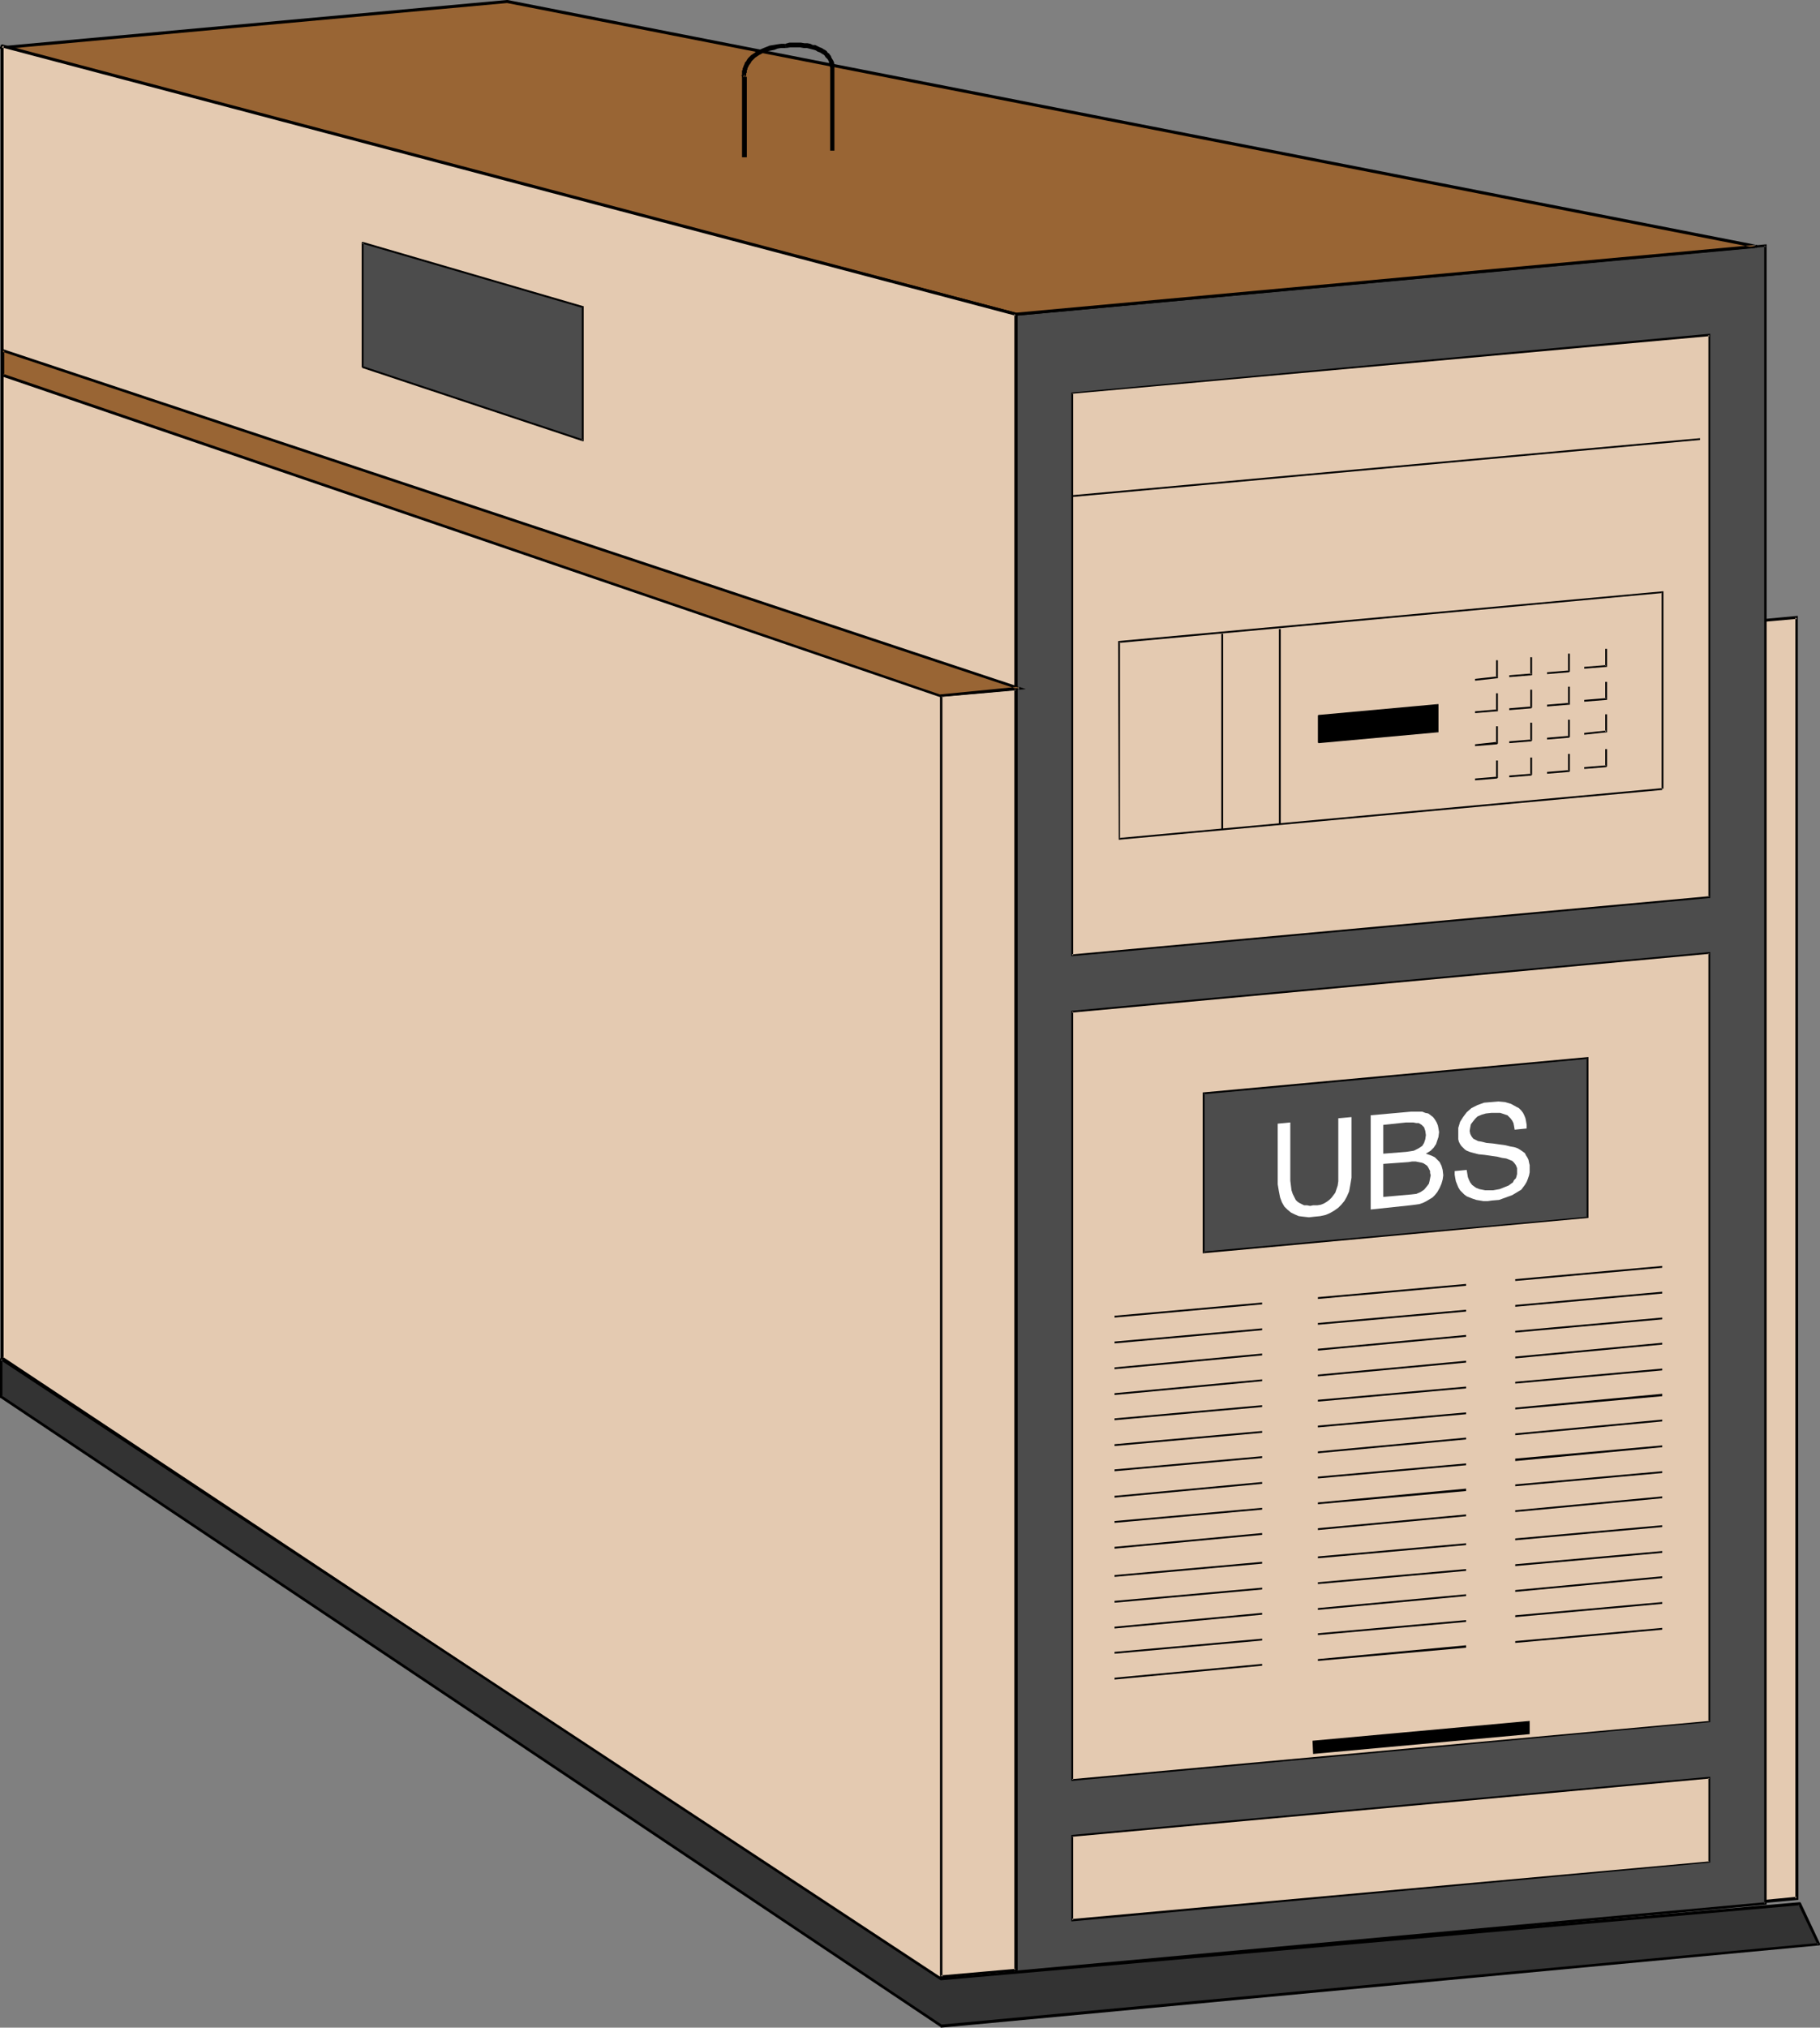 <?xml version="1.0" encoding="UTF-8" standalone="no"?>
<svg
   version="1.0"
   width="129.724mm"
   height="144.436mm"
   id="svg118"
   sodipodi:docname="BEST UPS.wmf"
   xmlns:inkscape="http://www.inkscape.org/namespaces/inkscape"
   xmlns:sodipodi="http://sodipodi.sourceforge.net/DTD/sodipodi-0.dtd"
   xmlns="http://www.w3.org/2000/svg"
   xmlns:svg="http://www.w3.org/2000/svg">
  <rect width="100%" height="100%" fill="#808080" stroke="none"/>
  <sodipodi:namedview
     id="namedview118"
     pagecolor="#ffffff"
     bordercolor="#000000"
     borderopacity="0.25"
     inkscape:showpageshadow="2"
     inkscape:pageopacity="0.0"
     inkscape:pagecheckerboard="0"
     inkscape:deskcolor="#d1d1d1"
     inkscape:document-units="mm" />
  <defs
     id="defs1">
    <pattern
       id="WMFhbasepattern"
       patternUnits="userSpaceOnUse"
       width="6"
       height="6"
       x="0"
       y="0" />
  </defs>
  <path
     style="fill:#e4cab1;fill-opacity:1;fill-rule:evenodd;stroke:none"
     d="m 463.791,168.069 v 345.026 l 20.2,-1.939 V 166.291 Z"
     id="path1" />
  <path
     style="fill:#000000;fill-opacity:1;fill-rule:evenodd;stroke:none"
     d="m 463.468,167.746 v 345.673 l 21.008,-1.939 -0.162,-345.673 -20.846,1.939 0.485,0.646 20.2,-1.778 -0.485,-0.323 v 344.865 l 0.323,-0.485 -20.2,1.939 0.485,0.485 V 168.069 l -0.323,0.323 z"
     id="path2" />
  <path
     style="fill:#4c4c4c;fill-opacity:1;fill-rule:evenodd;stroke:none"
     d="M 475.588,512.61 V 66.096 L 273.75,84.519 V 531.033 Z"
     id="path3" />
  <path
     style="fill:#000000;fill-opacity:1;fill-rule:evenodd;stroke:none"
     d="M 475.911,512.772 V 65.773 l -202.646,18.423 0.162,447.16 202.485,-18.585 -0.323,-0.646 -202,18.423 0.485,0.485 V 84.519 l -0.323,0.485 202,-18.585 -0.485,-0.323 v 446.514 l 0.323,-0.485 z"
     id="path4" />
  <path
     style="fill:#996534;fill-opacity:1;fill-rule:evenodd;stroke:none"
     d="M 136.552,0.323 473.003,66.258 273.75,84.519 0.323,12.928 Z"
     id="path5" />
  <path
     style="fill:#000000;fill-opacity:1;fill-rule:evenodd;stroke:none"
     d="m 136.713,0.808 h -0.162 L 473.003,66.743 V 65.935 L 273.588,84.196 h 0.162 L 0.485,12.444 v 0.808 L 136.713,0.808 136.552,0 0.323,12.444 H 0.162 v 0.162 0 H 0 v 0.162 0.162 0 0.162 h 0.162 v 0 0.162 L 273.588,85.004 v 0 h 0.162 L 473.164,66.743 v 0 l 0.162,-0.162 v 0 -0.162 h 0.162 v -0.162 0 l -0.162,-0.162 v -0.162 0 h -0.162 L 136.713,0 h -0.162 z"
     id="path6" />
  <path
     style="fill:#e4cab1;fill-opacity:1;fill-rule:evenodd;stroke:none"
     d="M 253.873,533.619 0.485,365.55 V 12.282 L 273.75,84.519 V 531.033 Z"
     id="path7" />
  <path
     style="fill:#000000;fill-opacity:1;fill-rule:evenodd;stroke:none"
     d="m 253.712,533.296 0.323,0.162 L 0.646,365.227 0.97,365.55 V 12.282 L 0.485,12.767 273.588,85.004 273.265,84.519 V 531.033 l 0.323,-0.485 -19.877,2.747 0.162,0.808 19.877,-2.747 v 0 h 0.162 v -0.162 h 0.162 v -0.162 0 -446.514 0 -0.162 h -0.162 v -0.162 h -0.162 L 0.646,11.959 H 0.485 v 0 l -0.162,0.162 v 0 H 0.162 v 0.162 0 353.268 0 0.162 0 L 0.323,365.873 253.712,533.942 v 0.162 0 h 0.162 z"
     id="path8" />
  <path
     style="fill:#e4cab1;fill-opacity:1;fill-rule:evenodd;stroke:none"
     d="M 460.559,463.483 V 256.628 l -171.781,15.676 v 206.854 z"
     id="path9" />
  <path
     style="fill:#000000;fill-opacity:1;fill-rule:evenodd;stroke:none"
     d="M 460.721,463.644 V 256.305 l -172.104,15.837 v 207.339 l 172.104,-15.837 -0.162,-0.323 -171.781,15.676 0.323,0.162 V 272.304 l -0.323,0.323 171.781,-15.837 -0.323,-0.162 v 206.854 l 0.323,-0.162 z"
     id="path10" />
  <path
     style="fill:#e4cab1;fill-opacity:1;fill-rule:evenodd;stroke:none"
     d="M 460.559,241.438 V 90.175 L 288.779,105.851 v 151.424 z"
     id="path11" />
  <path
     style="fill:#000000;fill-opacity:1;fill-rule:evenodd;stroke:none"
     d="M 460.721,241.761 V 89.852 L 288.617,105.69 v 151.747 l 172.104,-15.676 -0.162,-0.485 -171.781,15.676 0.323,0.323 V 105.851 l -0.323,0.162 171.781,-15.514 -0.323,-0.323 V 241.438 l 0.323,-0.162 z"
     id="path12" />
  <path
     style="fill:#e4cab1;fill-opacity:1;fill-rule:evenodd;stroke:none"
     d="M 460.559,501.298 V 478.673 l -171.781,15.676 v 22.625 z"
     id="path13" />
  <path
     style="fill:#000000;fill-opacity:1;fill-rule:evenodd;stroke:none"
     d="m 460.721,501.46 v -23.109 l -172.104,15.676 v 23.271 l 172.104,-15.837 -0.162,-0.323 -171.781,15.514 0.323,0.323 v -22.625 l -0.323,0.162 171.781,-15.676 -0.323,-0.162 v 22.625 l 0.323,-0.162 z"
     id="path14" />
  <path
     style="fill:#000000;fill-opacity:1;fill-rule:evenodd;stroke:none"
     d="m 448.116,212.349 v -53.168 l -146.894,13.413 0.162,53.491 146.409,-13.413 v -0.485 l -146.248,13.413 0.162,0.162 v -53.006 l -0.162,0.323 146.248,-13.413 -0.162,-0.162 v 52.845 z"
     id="path15" />
  <path
     style="fill:#000000;fill-opacity:1;fill-rule:evenodd;stroke:none"
     d="M 288.779,133.809 457.974,118.456 V 117.972 L 288.779,133.324 Z"
     id="path16" />
  <path
     style="fill:#4c4c4c;fill-opacity:1;fill-rule:evenodd;stroke:none"
     d="m 427.755,327.735 v -42.825 l -103.585,9.373 v 42.987 z"
     id="path17" />
  <path
     style="fill:#000000;fill-opacity:1;fill-rule:evenodd;stroke:none"
     d="m 427.916,327.896 v -43.31 l -103.909,9.535 v 43.31 l 103.909,-9.535 -0.162,-0.323 -103.585,9.373 0.323,0.323 v -42.987 l -0.323,0.323 103.585,-9.535 -0.323,-0.162 v 42.825 l 0.323,-0.162 z"
     id="path18" />
  <path
     style="fill:#333333;fill-opacity:1;fill-rule:evenodd;stroke:none"
     d="m 484.799,512.61 5.171,10.828 L 253.55,545.416 0.323,376.054 v -10.181 L 253.55,532.811 Z"
     id="path19" />
  <path
     style="fill:#000000;fill-opacity:1;fill-rule:evenodd;stroke:none"
     d="m 484.961,512.934 -0.485,-0.162 5.171,10.828 0.162,-0.485 -236.421,21.978 h 0.323 L 0.485,375.731 l 0.162,0.323 v -10.181 L 0.162,366.196 253.389,533.134 v 0 h 0.162 l 231.411,-20.201 -0.162,-0.808 -231.411,20.362 h 0.323 L 0.485,365.712 v -0.162 H 0.323 0.162 v 0.162 0 H 0 v 0.162 0 10.181 0 0.162 0.162 H 0.162 L 253.389,545.739 v 0.162 h 0.162 l 236.421,-22.14 h 0.162 v 0 l 0.162,-0.162 v 0 -0.162 0 -0.162 l -5.171,-10.989 v 0 0 l -0.162,-0.162 h -0.162 z"
     id="path20" />
  <path
     style="fill:#e4cab1;fill-opacity:1;fill-rule:evenodd;stroke:none"
     d="m 253.55,187.3 v 344.865 l 20.2,-1.778 V 185.522 Z"
     id="path21" />
  <path
     style="fill:#000000;fill-opacity:1;fill-rule:evenodd;stroke:none"
     d="M 253.227,186.977 V 532.649 l 20.846,-1.939 V 185.037 l -20.846,1.939 0.323,0.646 20.2,-1.778 -0.485,-0.323 v 344.865 l 0.323,-0.323 -20.2,1.778 0.485,0.323 V 187.3 l -0.323,0.323 z"
     id="path22" />
  <path
     style="fill:#996534;fill-opacity:1;fill-rule:evenodd;stroke:none"
     d="M 274.558,185.199 0.808,94.377 v 6.787 L 253.065,187.3 Z"
     id="path23" />
  <path
     style="fill:#000000;fill-opacity:1;fill-rule:evenodd;stroke:none"
     d="M 276.336,185.522 0.485,93.892 v 7.434 l 252.581,86.297 23.27,-2.101 -1.778,-0.646 -21.493,2.101 h 0.162 L 0.97,100.68 1.131,101.165 V 94.377 L 0.646,94.7 274.558,185.684 v -0.808 z"
     id="path24" />
  <path
     style="fill:#000000;fill-opacity:1;fill-rule:evenodd;stroke:none"
     d="m 300.252,354.723 39.754,-3.555 v -0.485 l -39.754,3.555 z"
     id="path25" />
  <path
     style="fill:#000000;fill-opacity:1;fill-rule:evenodd;stroke:none"
     d="m 355.035,349.713 39.915,-3.555 v -0.485 l -39.915,3.555 z"
     id="path26" />
  <path
     style="fill:#000000;fill-opacity:1;fill-rule:evenodd;stroke:none"
     d="m 408.201,344.865 39.592,-3.555 v -0.485 l -39.592,3.555 z"
     id="path27" />
  <path
     style="fill:#000000;fill-opacity:1;fill-rule:evenodd;stroke:none"
     d="m 300.252,361.672 39.754,-3.555 v -0.485 l -39.754,3.555 z"
     id="path28" />
  <path
     style="fill:#000000;fill-opacity:1;fill-rule:evenodd;stroke:none"
     d="m 355.035,356.662 39.915,-3.555 v -0.485 l -39.915,3.555 z"
     id="path29" />
  <path
     style="fill:#000000;fill-opacity:1;fill-rule:evenodd;stroke:none"
     d="m 408.201,351.814 39.592,-3.555 v -0.485 l -39.592,3.555 z"
     id="path30" />
  <path
     style="fill:#000000;fill-opacity:1;fill-rule:evenodd;stroke:none"
     d="m 300.252,368.621 39.754,-3.717 v -0.485 l -39.754,3.717 z"
     id="path31" />
  <path
     style="fill:#000000;fill-opacity:1;fill-rule:evenodd;stroke:none"
     d="m 355.035,363.611 39.915,-3.717 v -0.485 l -39.915,3.717 z"
     id="path32" />
  <path
     style="fill:#000000;fill-opacity:1;fill-rule:evenodd;stroke:none"
     d="m 408.201,358.763 39.592,-3.555 v -0.485 l -39.592,3.555 z"
     id="path33" />
  <path
     style="fill:#000000;fill-opacity:1;fill-rule:evenodd;stroke:none"
     d="m 300.252,375.57 39.754,-3.717 v -0.485 l -39.754,3.717 z"
     id="path34" />
  <path
     style="fill:#000000;fill-opacity:1;fill-rule:evenodd;stroke:none"
     d="m 355.035,370.56 39.915,-3.717 v -0.485 l -39.915,3.717 z"
     id="path35" />
  <path
     style="fill:#000000;fill-opacity:1;fill-rule:evenodd;stroke:none"
     d="m 408.201,365.712 39.592,-3.717 v -0.485 l -39.592,3.717 z"
     id="path36" />
  <path
     style="fill:#000000;fill-opacity:1;fill-rule:evenodd;stroke:none"
     d="m 300.252,382.357 39.754,-3.555 v -0.485 l -39.754,3.555 z"
     id="path37" />
  <path
     style="fill:#000000;fill-opacity:1;fill-rule:evenodd;stroke:none"
     d="m 355.035,377.347 39.915,-3.555 v -0.485 l -39.915,3.555 z"
     id="path38" />
  <path
     style="fill:#000000;fill-opacity:1;fill-rule:evenodd;stroke:none"
     d="m 408.201,372.499 39.592,-3.555 v -0.485 l -39.592,3.555 z"
     id="path39" />
  <path
     style="fill:#000000;fill-opacity:1;fill-rule:evenodd;stroke:none"
     d="m 300.252,389.306 39.754,-3.555 v -0.485 l -39.754,3.555 z"
     id="path40" />
  <path
     style="fill:#000000;fill-opacity:1;fill-rule:evenodd;stroke:none"
     d="m 355.035,384.296 39.915,-3.555 v -0.485 l -39.915,3.555 z"
     id="path41" />
  <path
     style="fill:#000000;fill-opacity:1;fill-rule:evenodd;stroke:none"
     d="m 408.201,379.448 39.592,-3.555 v -0.646 l -39.592,3.717 z"
     id="path42" />
  <path
     style="fill:#000000;fill-opacity:1;fill-rule:evenodd;stroke:none"
     d="m 300.252,396.093 39.754,-3.555 v -0.485 l -39.754,3.555 z"
     id="path43" />
  <path
     style="fill:#000000;fill-opacity:1;fill-rule:evenodd;stroke:none"
     d="m 355.035,391.245 39.915,-3.717 v -0.485 l -39.915,3.717 z"
     id="path44" />
  <path
     style="fill:#000000;fill-opacity:1;fill-rule:evenodd;stroke:none"
     d="m 408.201,386.397 39.592,-3.717 v -0.485 l -39.592,3.717 z"
     id="path45" />
  <path
     style="fill:#000000;fill-opacity:1;fill-rule:evenodd;stroke:none"
     d="m 300.252,403.204 39.754,-3.717 v -0.485 l -39.754,3.717 z"
     id="path46" />
  <path
     style="fill:#000000;fill-opacity:1;fill-rule:evenodd;stroke:none"
     d="m 355.035,398.033 39.915,-3.555 v -0.485 l -39.915,3.555 z"
     id="path47" />
  <path
     style="fill:#000000;fill-opacity:1;fill-rule:evenodd;stroke:none"
     d="m 408.201,393.346 39.592,-3.717 v -0.485 l -39.592,3.555 z"
     id="path48" />
  <path
     style="fill:#000000;fill-opacity:1;fill-rule:evenodd;stroke:none"
     d="m 300.252,409.991 39.754,-3.555 v -0.485 l -39.754,3.555 z"
     id="path49" />
  <path
     style="fill:#000000;fill-opacity:1;fill-rule:evenodd;stroke:none"
     d="m 355.035,404.982 39.915,-3.555 v -0.646 l -39.915,3.717 z"
     id="path50" />
  <path
     style="fill:#000000;fill-opacity:1;fill-rule:evenodd;stroke:none"
     d="m 408.201,400.133 39.592,-3.555 v -0.485 l -39.592,3.555 z"
     id="path51" />
  <path
     style="fill:#000000;fill-opacity:1;fill-rule:evenodd;stroke:none"
     d="m 300.252,416.94 39.754,-3.717 v -0.485 l -39.754,3.717 z"
     id="path52" />
  <path
     style="fill:#000000;fill-opacity:1;fill-rule:evenodd;stroke:none"
     d="m 355.035,411.931 39.915,-3.717 v -0.485 l -39.915,3.717 z"
     id="path53" />
  <path
     style="fill:#000000;fill-opacity:1;fill-rule:evenodd;stroke:none"
     d="m 408.201,407.082 39.592,-3.717 v -0.485 l -39.592,3.717 z"
     id="path54" />
  <path
     style="fill:#000000;fill-opacity:1;fill-rule:evenodd;stroke:none"
     d="m 300.252,424.536 39.754,-3.555 v -0.485 l -39.754,3.555 z"
     id="path55" />
  <path
     style="fill:#000000;fill-opacity:1;fill-rule:evenodd;stroke:none"
     d="m 355.035,419.526 39.915,-3.555 v -0.485 l -39.915,3.555 z"
     id="path56" />
  <path
     style="fill:#000000;fill-opacity:1;fill-rule:evenodd;stroke:none"
     d="m 408.201,414.678 39.592,-3.555 v -0.485 l -39.592,3.555 z"
     id="path57" />
  <path
     style="fill:#000000;fill-opacity:1;fill-rule:evenodd;stroke:none"
     d="m 300.252,431.485 39.754,-3.555 v -0.485 l -39.754,3.555 z"
     id="path58" />
  <path
     style="fill:#000000;fill-opacity:1;fill-rule:evenodd;stroke:none"
     d="m 355.035,426.475 39.915,-3.555 v -0.485 l -39.915,3.555 z"
     id="path59" />
  <path
     style="fill:#000000;fill-opacity:1;fill-rule:evenodd;stroke:none"
     d="m 408.201,421.627 39.592,-3.555 v -0.485 l -39.592,3.555 z"
     id="path60" />
  <path
     style="fill:#000000;fill-opacity:1;fill-rule:evenodd;stroke:none"
     d="m 300.252,438.434 39.754,-3.717 v -0.485 l -39.754,3.717 z"
     id="path61" />
  <path
     style="fill:#000000;fill-opacity:1;fill-rule:evenodd;stroke:none"
     d="m 355.035,433.424 39.915,-3.717 v -0.485 l -39.915,3.717 z"
     id="path62" />
  <path
     style="fill:#000000;fill-opacity:1;fill-rule:evenodd;stroke:none"
     d="m 408.201,428.576 39.592,-3.717 v -0.485 l -39.592,3.717 z"
     id="path63" />
  <path
     style="fill:#000000;fill-opacity:1;fill-rule:evenodd;stroke:none"
     d="m 300.252,445.221 39.754,-3.555 v -0.485 l -39.754,3.555 z"
     id="path64" />
  <path
     style="fill:#000000;fill-opacity:1;fill-rule:evenodd;stroke:none"
     d="m 355.035,440.211 39.915,-3.555 v -0.485 l -39.915,3.555 z"
     id="path65" />
  <path
     style="fill:#000000;fill-opacity:1;fill-rule:evenodd;stroke:none"
     d="m 408.201,435.363 39.592,-3.555 v -0.485 l -39.592,3.555 z"
     id="path66" />
  <path
     style="fill:#000000;fill-opacity:1;fill-rule:evenodd;stroke:none"
     d="m 300.252,452.17 39.754,-3.717 v -0.485 l -39.754,3.717 z"
     id="path67" />
  <path
     style="fill:#000000;fill-opacity:1;fill-rule:evenodd;stroke:none"
     d="m 355.035,447.16 39.915,-3.555 v -0.646 l -39.915,3.717 z"
     id="path68" />
  <path
     style="fill:#000000;fill-opacity:1;fill-rule:evenodd;stroke:none"
     d="m 408.201,442.312 39.592,-3.555 v -0.485 l -39.592,3.555 z"
     id="path69" />
  <path
     style="fill:#000000;fill-opacity:1;fill-rule:evenodd;stroke:none"
     d="m 411.918,466.715 v -3.232 l -58.014,5.333 v 3.07 z"
     id="path70" />
  <path
     style="fill:#000000;fill-opacity:1;fill-rule:evenodd;stroke:none"
     d="m 412.08,466.876 v -3.555 l -58.499,5.333 0.162,3.555 58.338,-5.333 -0.162,-0.485 -58.014,5.333 0.162,0.162 v -3.07 l -0.162,0.323 58.014,-5.333 -0.323,-0.323 v 3.232 l 0.323,-0.323 z"
     id="path71" />
  <path
     style="fill:#ffffff;fill-opacity:1;fill-rule:evenodd;stroke:none"
     d="m 344.208,316.745 v 2.101 l 0.323,1.939 0.323,1.616 0.485,1.293 0.646,1.131 0.808,0.808 0.97,0.808 0.97,0.485 1.131,0.485 1.293,0.162 1.454,0.162 1.454,-0.162 1.616,-0.162 1.454,-0.323 1.131,-0.485 1.131,-0.646 1.131,-0.808 0.808,-0.808 0.808,-0.97 0.646,-1.131 0.646,-1.454 0.323,-1.778 0.323,-1.939 v -2.101 -14.221 l -3.555,0.323 v 15.676 1.293 l -0.162,1.131 -0.323,0.97 -0.323,0.97 -0.485,0.646 -0.485,0.646 -0.646,0.646 -0.646,0.485 -0.808,0.485 -0.808,0.323 -0.97,0.162 h -1.131 l -0.808,0.162 -0.808,-0.162 h -0.808 l -0.646,-0.323 -0.646,-0.323 -0.485,-0.323 -0.485,-0.485 -0.323,-0.646 -0.485,-0.97 -0.323,-0.97 -0.162,-1.293 -0.162,-1.293 v -15.676 l -3.394,0.323 z"
     id="path72" />
  <path
     style="fill:#ffffff;fill-opacity:1;fill-rule:evenodd;stroke:none"
     d="m 379.921,324.502 1.293,-0.162 1.131,-0.162 0.97,-0.323 0.97,-0.485 0.808,-0.485 0.808,-0.485 0.646,-0.646 0.646,-0.808 0.646,-1.131 0.485,-1.131 0.323,-1.131 0.162,-1.131 -0.162,-1.454 -0.323,-1.131 -0.485,-0.97 -0.808,-0.808 -0.485,-0.485 -0.646,-0.323 -0.808,-0.323 -0.97,-0.323 1.293,-0.808 0.808,-0.808 0.646,-0.97 0.323,-0.97 0.323,-0.97 0.162,-1.293 -0.162,-0.97 -0.162,-0.808 -0.323,-0.808 -0.485,-0.808 -0.485,-0.646 -0.646,-0.485 -0.646,-0.485 -0.808,-0.162 -0.808,-0.323 h -0.97 -0.97 -1.131 l -10.827,0.97 v 25.372 z"
     id="path73" />
  <path
     style="fill:#4c4c4c;fill-opacity:1;fill-rule:evenodd;stroke:none"
     d="m 372.649,302.847 6.141,-0.646 h 0.97 0.97 l 0.808,0.162 h 0.646 l 0.808,0.485 0.646,0.646 0.323,0.97 0.162,1.131 -0.162,1.131 -0.323,0.97 -0.485,0.808 -0.97,0.646 -0.646,0.323 -0.646,0.323 -0.97,0.162 -1.131,0.162 -6.141,0.485 z"
     id="path74" />
  <path
     style="fill:#4c4c4c;fill-opacity:1;fill-rule:evenodd;stroke:none"
     d="m 372.649,313.352 6.787,-0.485 0.97,-0.162 h 0.97 l 0.808,0.162 0.808,0.162 0.485,0.162 0.485,0.323 0.485,0.323 0.323,0.485 0.162,0.323 0.323,0.646 v 0.485 l 0.162,0.646 -0.162,0.808 -0.162,0.808 -0.162,0.646 -0.485,0.646 -0.808,0.97 -0.97,0.646 -1.131,0.485 -1.454,0.162 -7.434,0.646 z"
     id="path75" />
  <path
     style="fill:#ffffff;fill-opacity:1;fill-rule:evenodd;stroke:none"
     d="m 394.465,321.594 0.646,0.485 0.808,0.323 0.808,0.323 0.97,0.323 0.97,0.162 0.97,0.162 h 1.131 l 1.131,-0.162 1.939,-0.162 1.778,-0.646 1.778,-0.646 1.616,-0.97 0.808,-0.485 0.485,-0.646 0.485,-0.646 0.485,-0.808 0.323,-0.808 0.323,-0.97 0.162,-0.808 v -1.131 -0.808 l -0.162,-0.646 -0.162,-0.808 -0.323,-0.646 -0.323,-0.485 -0.323,-0.646 -1.131,-0.808 -0.808,-0.485 -0.97,-0.323 -0.97,-0.162 -1.293,-0.323 -3.394,-0.485 v 0 l -1.778,-0.162 -1.293,-0.323 -0.97,-0.162 -0.646,-0.323 -0.646,-0.323 -0.485,-0.646 -0.323,-0.646 -0.162,-0.808 0.162,-0.97 0.162,-0.808 0.485,-0.646 0.646,-0.808 0.646,-0.646 1.131,-0.485 1.131,-0.323 1.454,-0.162 h 0.808 0.808 0.808 l 1.454,0.485 0.485,0.162 0.485,0.485 0.323,0.323 0.485,0.646 0.323,0.646 0.162,0.808 0.162,0.97 3.232,-0.323 v -0.97 l -0.162,-0.97 -0.162,-0.808 -0.323,-0.808 -0.323,-0.646 -0.485,-0.646 -0.646,-0.646 -0.646,-0.323 -1.454,-0.808 -1.616,-0.485 -1.778,-0.162 -1.939,0.162 -1.939,0.162 -1.778,0.646 -1.616,0.808 -1.293,1.131 -0.485,0.646 -0.485,0.646 -0.808,1.293 -0.485,1.616 v 1.616 1.454 l 0.162,0.646 0.323,0.646 0.323,0.485 0.485,0.485 0.485,0.485 0.485,0.323 0.808,0.323 1.131,0.323 1.293,0.323 1.616,0.162 3.394,0.485 1.293,0.323 1.131,0.162 0.808,0.323 0.808,0.323 0.485,0.485 0.485,0.646 0.323,0.808 v 0.97 0.646 l -0.162,0.646 -0.162,0.485 -0.485,0.485 -0.323,0.646 -0.485,0.323 -0.646,0.485 -0.808,0.323 -1.616,0.646 -1.778,0.323 h -1.131 -0.97 l -0.808,-0.162 -0.808,-0.162 -0.808,-0.323 -0.485,-0.323 -0.646,-0.485 -0.485,-0.646 -0.323,-0.646 -0.323,-0.808 -0.162,-0.97 -0.162,-0.97 -3.232,0.323 v 0.97 l 0.162,0.97 0.162,0.808 0.323,0.808 0.323,0.808 0.485,0.808 0.485,0.485 z"
     id="path76" />
  <path
     style="fill:#e4cab1;fill-opacity:1;fill-rule:evenodd;stroke:none"
     d="m 406.585,209.117 5.979,-0.646 v -4.525 z"
     id="path77" />
  <path
     style="fill:#000000;fill-opacity:1;fill-rule:evenodd;stroke:none"
     d="m 406.585,209.278 5.979,-0.485 v 0 -0.162 h 0.162 v 0 -4.687 h -0.485 v 4.525 l 0.323,-0.162 -5.979,0.485 z"
     id="path78" />
  <path
     style="fill:#e4cab1;fill-opacity:1;fill-rule:evenodd;stroke:none"
     d="m 397.374,209.925 5.818,-0.646 v -4.525 z"
     id="path79" />
  <path
     style="fill:#000000;fill-opacity:1;fill-rule:evenodd;stroke:none"
     d="m 397.374,210.086 5.818,-0.485 h 0.162 v -0.162 h 0.162 v 0 -4.687 h -0.485 v 4.525 l 0.162,-0.162 -5.818,0.485 z"
     id="path80" />
  <path
     style="fill:#e4cab1;fill-opacity:1;fill-rule:evenodd;stroke:none"
     d="m 416.766,208.147 5.818,-0.485 v -4.687 z"
     id="path81" />
  <path
     style="fill:#000000;fill-opacity:1;fill-rule:evenodd;stroke:none"
     d="m 416.766,208.309 5.818,-0.485 h 0.162 v 0 0 l 0.162,-0.162 v -4.687 h -0.485 v 4.687 l 0.162,-0.323 -5.818,0.485 z"
     id="path82" />
  <path
     style="fill:#e4cab1;fill-opacity:1;fill-rule:evenodd;stroke:none"
     d="m 426.785,206.854 5.979,-0.646 v -4.525 z"
     id="path83" />
  <path
     style="fill:#000000;fill-opacity:1;fill-rule:evenodd;stroke:none"
     d="m 426.785,207.016 5.979,-0.485 v 0 -0.162 h 0.162 v 0 -4.687 h -0.485 v 4.525 l 0.323,-0.162 -5.979,0.485 z"
     id="path84" />
  <path
     style="fill:#e4cab1;fill-opacity:1;fill-rule:evenodd;stroke:none"
     d="m 406.585,199.744 5.979,-0.485 v -4.687 z"
     id="path85" />
  <path
     style="fill:#000000;fill-opacity:1;fill-rule:evenodd;stroke:none"
     d="m 406.585,200.067 5.979,-0.485 v 0 -0.162 h 0.162 v 0 -4.848 h -0.485 v 4.687 l 0.323,-0.162 -5.979,0.485 z"
     id="path86" />
  <path
     style="fill:#e4cab1;fill-opacity:1;fill-rule:evenodd;stroke:none"
     d="m 397.374,200.552 5.818,-0.485 v -4.525 z"
     id="path87" />
  <path
     style="fill:#000000;fill-opacity:1;fill-rule:evenodd;stroke:none"
     d="m 397.374,200.875 5.818,-0.485 h 0.162 v -0.162 h 0.162 v 0 -4.687 h -0.485 v 4.525 l 0.162,-0.323 -5.818,0.646 z"
     id="path88" />
  <path
     style="fill:#e4cab1;fill-opacity:1;fill-rule:evenodd;stroke:none"
     d="m 416.766,198.774 5.818,-0.485 v -4.525 z"
     id="path89" />
  <path
     style="fill:#000000;fill-opacity:1;fill-rule:evenodd;stroke:none"
     d="m 416.766,199.097 5.818,-0.485 h 0.162 v -0.162 0 h 0.162 v -4.687 h -0.485 v 4.525 l 0.162,-0.162 -5.818,0.485 z"
     id="path90" />
  <path
     style="fill:#e4cab1;fill-opacity:1;fill-rule:evenodd;stroke:none"
     d="m 426.785,197.481 5.979,-0.485 v -4.687 z"
     id="path91" />
  <path
     style="fill:#000000;fill-opacity:1;fill-rule:evenodd;stroke:none"
     d="m 426.785,197.804 5.979,-0.646 v 0 0 h 0.162 v 0 -4.848 h -0.485 v 4.687 l 0.323,-0.323 -5.979,0.646 z"
     id="path92" />
  <path
     style="fill:#e4cab1;fill-opacity:1;fill-rule:evenodd;stroke:none"
     d="m 406.585,191.017 5.979,-0.646 v -4.687 z"
     id="path93" />
  <path
     style="fill:#000000;fill-opacity:1;fill-rule:evenodd;stroke:none"
     d="m 406.585,191.178 5.979,-0.485 v 0 -0.162 h 0.162 v 0 -4.848 h -0.485 v 4.687 l 0.323,-0.162 -5.979,0.485 z"
     id="path94" />
  <path
     style="fill:#e4cab1;fill-opacity:1;fill-rule:evenodd;stroke:none"
     d="m 397.374,191.825 5.818,-0.646 v -4.525 z"
     id="path95" />
  <path
     style="fill:#000000;fill-opacity:1;fill-rule:evenodd;stroke:none"
     d="m 397.374,191.987 5.818,-0.485 h 0.162 v 0 h 0.162 v -0.162 -4.687 h -0.485 v 4.525 l 0.162,-0.162 -5.818,0.485 z"
     id="path96" />
  <path
     style="fill:#e4cab1;fill-opacity:1;fill-rule:evenodd;stroke:none"
     d="m 416.766,190.047 5.818,-0.485 v -4.687 z"
     id="path97" />
  <path
     style="fill:#000000;fill-opacity:1;fill-rule:evenodd;stroke:none"
     d="m 416.766,190.209 5.818,-0.485 h 0.162 v 0 0 h 0.162 v -4.848 h -0.485 v 4.687 l 0.162,-0.323 -5.818,0.485 z"
     id="path98" />
  <path
     style="fill:#e4cab1;fill-opacity:1;fill-rule:evenodd;stroke:none"
     d="m 426.785,188.754 5.979,-0.646 v -4.525 z"
     id="path99" />
  <path
     style="fill:#000000;fill-opacity:1;fill-rule:evenodd;stroke:none"
     d="m 426.785,188.916 5.979,-0.485 v 0 0 h 0.162 v -0.162 -4.687 h -0.485 v 4.525 l 0.323,-0.162 -5.979,0.485 z"
     id="path100" />
  <path
     style="fill:#e4cab1;fill-opacity:1;fill-rule:evenodd;stroke:none"
     d="m 406.585,182.129 5.979,-0.485 v -4.687 z"
     id="path101" />
  <path
     style="fill:#000000;fill-opacity:1;fill-rule:evenodd;stroke:none"
     d="m 406.585,182.29 5.979,-0.485 v 0 0 h 0.162 v -0.162 -4.687 h -0.485 v 4.687 l 0.323,-0.323 -5.979,0.485 z"
     id="path102" />
  <path
     style="fill:#e4cab1;fill-opacity:1;fill-rule:evenodd;stroke:none"
     d="m 397.374,182.937 5.818,-0.485 v -4.687 z"
     id="path103" />
  <path
     style="fill:#000000;fill-opacity:1;fill-rule:evenodd;stroke:none"
     d="m 397.374,183.26 5.818,-0.646 h 0.162 v 0 h 0.162 v 0 -4.848 h -0.485 v 4.687 l 0.162,-0.323 -5.818,0.646 z"
     id="path104" />
  <path
     style="fill:#e4cab1;fill-opacity:1;fill-rule:evenodd;stroke:none"
     d="m 416.766,181.159 5.818,-0.485 v -4.687 z"
     id="path105" />
  <path
     style="fill:#000000;fill-opacity:1;fill-rule:evenodd;stroke:none"
     d="m 416.766,181.482 5.818,-0.485 h 0.162 v -0.162 0 h 0.162 v -4.848 h -0.485 v 4.687 l 0.162,-0.162 -5.818,0.485 z"
     id="path106" />
  <path
     style="fill:#e4cab1;fill-opacity:1;fill-rule:evenodd;stroke:none"
     d="m 426.785,179.866 5.979,-0.646 v -4.525 z"
     id="path107" />
  <path
     style="fill:#000000;fill-opacity:1;fill-rule:evenodd;stroke:none"
     d="m 426.785,180.028 5.979,-0.485 v 0 0 h 0.162 v -0.162 -4.687 h -0.485 v 4.525 l 0.323,-0.162 -5.979,0.485 z"
     id="path108" />
  <path
     style="fill:#000000;fill-opacity:1;fill-rule:evenodd;stroke:none"
     d="m 387.355,196.996 v -7.272 l -31.997,3.07 v 7.111 z"
     id="path109" />
  <path
     style="fill:#000000;fill-opacity:1;fill-rule:evenodd;stroke:none"
     d="m 387.355,197.158 v 0 0 h 0.162 v -0.162 -7.272 0 -0.162 h -0.162 v 0 0 l -31.997,2.909 v 0 h -0.162 v 0 l -0.162,0.162 v 7.272 l 0.162,0.162 v 0 0 h 0.162 v 0 l 31.997,-2.909 v -0.485 l -31.997,2.909 0.162,0.323 v -7.111 l -0.162,0.162 31.997,-2.909 -0.323,-0.323 v 7.272 l 0.323,-0.323 z"
     id="path110" />
  <path
     style="fill:#000000;fill-opacity:1;fill-rule:evenodd;stroke:none"
     d="m 344.531,169.362 v 52.522 h 0.485 v -52.522 z"
     id="path111" />
  <path
     style="fill:#000000;fill-opacity:1;fill-rule:evenodd;stroke:none"
     d="m 329.017,170.655 v 52.522 h 0.485 v -52.522 z"
     id="path112" />
  <path
     style="fill:#000000;fill-opacity:1;fill-rule:evenodd;stroke:none"
     d="M 201.192,42.34 V 20.685 h -1.293 v 21.655 z"
     id="path113" />
  <path
     style="fill:#000000;fill-opacity:1;fill-rule:evenodd;stroke:none"
     d="m 200.545,21.17 0.485,-0.97 v 0 0.323 -0.162 -0.646 l 0.162,-0.162 v -0.323 -0.323 l 0.162,-0.162 v -0.323 l 0.162,-0.323 0.162,-0.323 0.162,-0.323 0.162,-0.162 0.323,-0.485 0.162,-0.323 0.646,-0.646 0.323,-0.323 0.485,-0.323 0.485,-0.323 1.778,-0.97 1.616,-0.323 0.808,-0.162 0.808,-0.323 0.97,-0.162 h 1.293 l -0.162,-1.131 v 0 h -1.131 l -1.131,0.162 -0.97,0.162 -0.97,0.162 -1.616,0.646 -1.939,0.808 -0.485,0.485 -0.485,0.323 -0.485,0.323 -0.808,0.808 -0.323,0.485 -0.162,0.323 -0.323,0.323 -0.162,0.485 -0.162,0.323 -0.162,0.485 -0.162,0.323 v 0.323 l -0.162,0.323 v 0.323 0.162 0.646 h -0.162 l 0.162,0.485 0.162,0.323 0.485,-0.97 z"
     id="path114" />
  <path
     style="fill:#000000;fill-opacity:1;fill-rule:evenodd;stroke:none"
     d="m 211.696,12.928 v 0 l 1.131,-0.162 h 0.97 0.97 0.808 l 0.97,0.162 h 0.808 l 0.646,0.162 0.646,0.162 0.646,0.162 0.485,0.162 0.485,0.323 0.485,0.162 0.323,0.162 0.485,0.323 0.323,0.162 0.323,0.323 0.162,0.323 0.485,0.485 0.162,0.162 0.323,0.646 v 0.323 l 0.162,0.485 v 0.323 l 0.162,0.323 0.646,0.323 v -1.131 l 0.485,0.323 v -0.323 l -0.162,-0.646 -0.162,-0.323 -0.485,-0.808 -0.162,-0.485 -0.162,-0.162 -0.323,-0.485 -0.323,-0.162 -0.323,-0.485 -0.485,-0.323 -0.323,-0.162 -0.485,-0.323 -0.485,-0.162 -0.646,-0.323 -0.646,-0.323 h -0.646 l -0.646,-0.323 -0.808,-0.162 h -0.808 l -0.97,-0.162 h -0.97 -0.97 -1.131 l -1.131,0.323 v 0 z"
     id="path115" />
  <path
     style="fill:#000000;fill-opacity:1;fill-rule:evenodd;stroke:none"
     d="m 223.654,17.777 v 22.786 h 1.131 V 17.777 Z"
     id="path116" />
  <path
     style="fill:#4c4c4c;fill-opacity:1;fill-rule:evenodd;stroke:none"
     d="M 157.075,82.58 V 118.618 L 97.768,98.741 V 65.288 Z"
     id="path117" />
  <path
     style="fill:#000000;fill-opacity:1;fill-rule:evenodd;stroke:none"
     d="m 156.913,82.903 -0.162,-0.323 v 36.038 l 0.323,-0.323 -59.307,-19.716 0.162,0.162 V 65.288 l -0.323,0.323 59.307,17.292 0.162,-0.485 -59.307,-17.292 v 0 H 97.606 v 0 0 0 l -0.162,0.162 v 0 33.452 0 0.162 h 0.162 v 0 0.162 l 59.307,19.716 h 0.162 v 0 0 h 0.162 v -0.162 0 0 -36.038 0 -0.162 0 h -0.162 v 0 z"
     id="path118" />
</svg>
